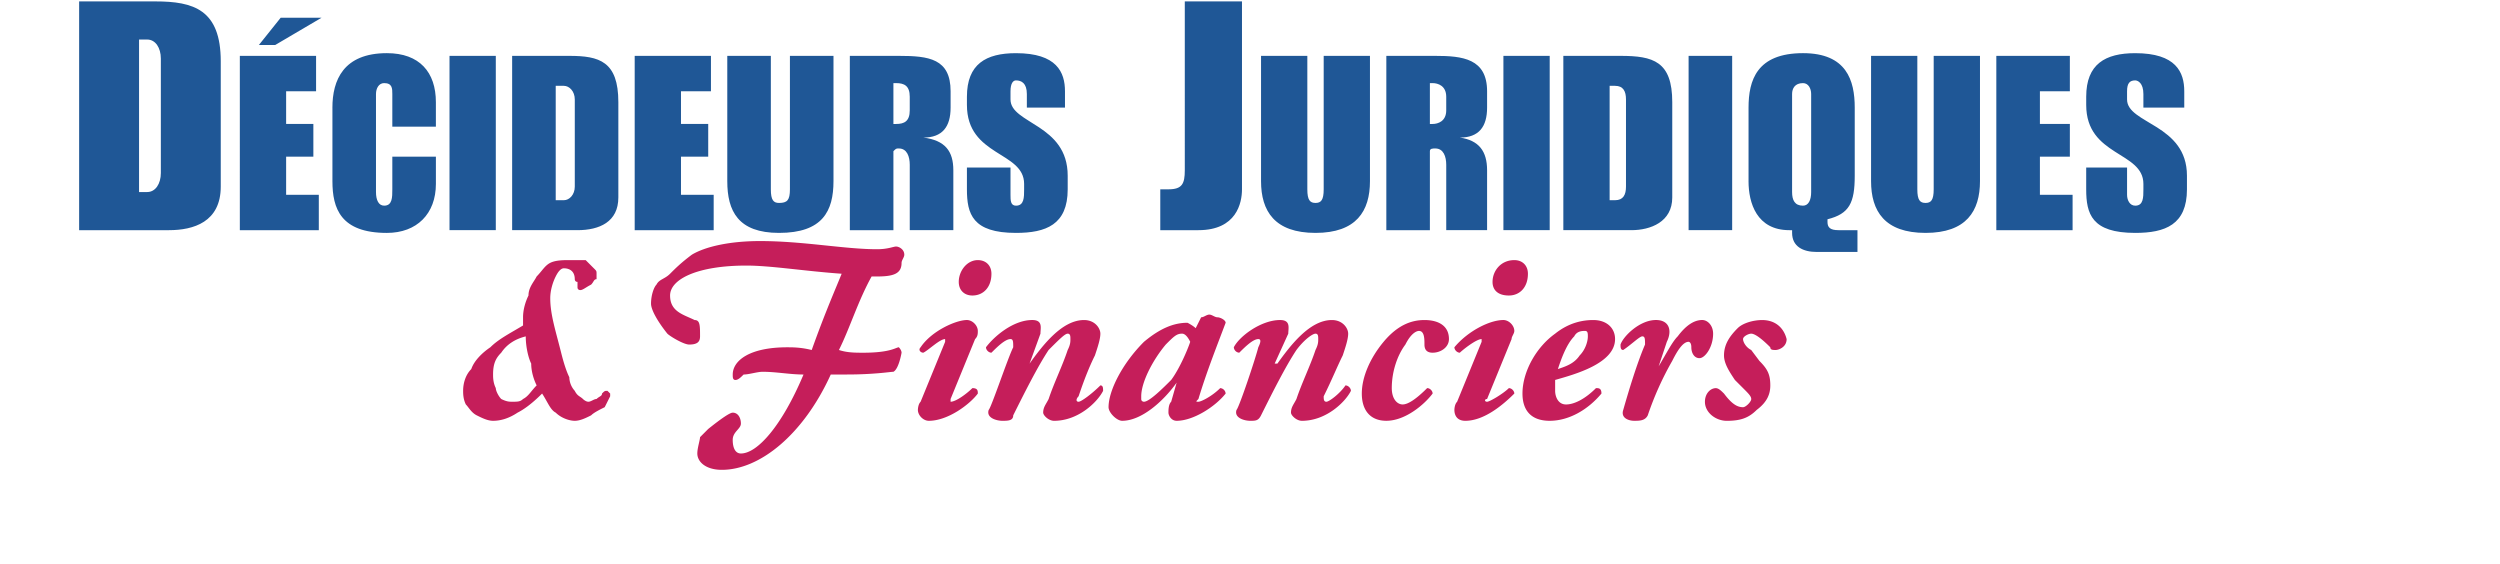<svg xmlns="http://www.w3.org/2000/svg" viewBox="8 78 195 44"><g fill-rule="evenodd" clip-rule="evenodd"><path d="M18.846 81.084h.638c.637 0 1.062.637 1.062 1.487v8.921c0 .85-.425 1.487-1.062 1.487h-.638V81.084zm-4.673 14.869h7.01c1.912 0 4.036-.637 4.036-3.399v-9.771c0-4.036-2.124-4.673-5.098-4.673h-5.948v17.843zM29.892 79.385h3.186l-3.611 2.124h-1.274l1.699-2.124zm-3.186 2.973h5.948v2.762h-2.336v2.549h2.124v2.549h-2.124v2.974h2.549v2.761h-6.16V82.358h-.001zM33.928 86.395c0-2.125.85-4.249 4.248-4.249 2.549 0 3.823 1.487 3.823 3.823v1.912h-3.398v-2.549c0-.425 0-.85-.637-.85-.425 0-.637.425-.637.85v7.647c0 .637.212 1.062.637 1.062.637 0 .637-.637.637-1.274v-2.549H42v2.125c0 2.336-1.487 3.824-3.823 3.824-3.611 0-4.248-1.912-4.248-4.037v-5.735h-.001zM43.062 82.358h3.611v13.595h-3.611V82.358zM51.346 84.695h.637c.425 0 .85.425.85 1.062v6.797c0 .638-.424 1.062-.85 1.062h-.637v-8.921zm-3.399 11.258h5.098c1.699 0 3.186-.637 3.186-2.549v-7.435c0-3.186-1.487-3.611-3.823-3.611h-4.461v13.595zM57.506 82.358h5.948v2.762h-2.337v2.549h2.124v2.549h-2.124v2.974h2.55v2.761h-6.161V82.358zM64.728 82.358h3.398v10.409c0 .85.213 1.062.638 1.062.637 0 .85-.212.85-1.062V82.358h3.398v9.771c0 2.337-.85 4.037-4.248 4.037-3.187 0-4.036-1.7-4.036-4.037v-9.771zM77.686 84.483h.212c.637 0 1.062.212 1.062 1.062v1.062c0 .85-.425 1.062-1.062 1.062h-.212v-3.186zm-3.399 11.47h3.399v-6.16c.212-.213.212-.213.425-.213.637 0 .85.637.85 1.274v5.098h3.399V91.28c0-1.486-.638-2.336-2.337-2.549 1.487 0 2.124-.85 2.124-2.336V85.12c0-2.549-1.699-2.762-4.036-2.762h-3.824v13.595zM83.42 91.068h3.399v2.124c0 .425 0 .85.425.85.637 0 .637-.637.637-1.274v-.425c0-2.549-4.461-2.125-4.461-6.16v-.638c0-2.549 1.487-3.398 3.824-3.398 3.186 0 3.824 1.487 3.824 2.974v1.274h-2.974v-1.062c0-.85-.425-1.062-.85-1.062-.212 0-.425.213-.425.85v.637c0 1.912 4.461 1.912 4.461 5.947v1.062c0 2.761-1.7 3.399-4.036 3.399-3.399 0-3.824-1.487-3.824-3.399v-1.699zM98.502 92.767h.637c1.062 0 1.275-.425 1.275-1.487V78.11h4.461v14.657c0 1.062-.426 3.186-3.398 3.186h-2.975v-3.186zM106.361 82.358h3.611v10.409c0 .85.213 1.062.637 1.062.426 0 .639-.212.639-1.062V82.358h3.609v9.771c0 2.337-1.061 4.037-4.248 4.037-3.186 0-4.248-1.7-4.248-4.037v-9.771zM119.531 84.483h.213c.424 0 1.062.212 1.062 1.062v1.062c0 .85-.639 1.062-1.062 1.062h-.213v-3.186zm-3.398 11.47h3.398v-6.16c0-.213.213-.213.426-.213.637 0 .85.637.85 1.274v5.098h3.186V91.28c0-1.486-.637-2.336-2.125-2.549 1.488 0 2.125-.85 2.125-2.336V85.12c0-2.549-1.912-2.762-4.035-2.762h-3.824v13.595h-.001zM125.266 82.358h3.611v13.595h-3.611V82.358zM133.551 84.695h.426c.637 0 .85.425.85 1.062v6.797c0 .638-.213 1.062-.85 1.062h-.426v-8.921zm-3.612 11.258h5.311c1.486 0 3.186-.637 3.186-2.549v-7.435c0-3.186-1.486-3.611-4.035-3.611h-4.461v13.595h-.001zM139.711 82.358h3.398v13.595h-3.398V82.358zM147.783 85.333c0-.425.211-.85.85-.85.424 0 .637.425.637.85v7.647c0 .637-.213 1.062-.637 1.062-.639 0-.85-.425-.85-1.062v-7.647zm-3.398 6.796c0 1.699.637 3.824 3.186 3.824h.213v.213c0 1.062.85 1.486 1.912 1.486h3.186v-1.699h-1.486c-.639 0-.852-.212-.852-.637v-.213c1.701-.424 2.125-1.274 2.125-3.398v-5.31c0-2.125-.637-4.249-4.035-4.249-3.611 0-4.248 2.124-4.248 4.249v5.734h-.001zM153.943 82.358h3.609v10.409c0 .85.213 1.062.639 1.062.424 0 .637-.212.637-1.062V82.358h3.611v9.771c0 2.337-1.062 4.037-4.248 4.037-3.188 0-4.248-1.7-4.248-4.037v-9.771zM163.713 82.358h5.736v2.762h-2.336v2.549h2.336v2.549h-2.336v2.974h2.549v2.761h-5.949V82.358zM170.723 91.068h3.188v2.124c0 .425.213.85.637.85.637 0 .637-.637.637-1.274v-.425c0-2.549-4.461-2.125-4.461-6.16v-.638c0-2.549 1.488-3.398 3.824-3.398 3.186 0 3.824 1.487 3.824 2.974v1.274h-3.188v-1.062c0-.85-.424-1.062-.637-1.062-.424 0-.637.213-.637.85v.637c0 1.912 4.672 1.912 4.672 5.947v1.062c0 2.761-1.699 3.399-4.035 3.399-3.398 0-3.824-1.487-3.824-3.399v-1.699z" fill="#1f5796"/><path d="M49.434 106.361c0 .637.212 1.275.425 1.699-.425.426-.637.85-1.062 1.062-.213.213-.425.213-.85.213-.212 0-.425 0-.85-.213-.212-.213-.425-.637-.425-.85-.212-.426-.212-.85-.212-1.062 0-.85.212-1.273.637-1.699.425-.637 1.062-1.062 1.912-1.273 0 .85.213 1.7.425 2.123zm-3.186-1.273c-.637.424-1.275 1.061-1.487 1.699-.425.424-.637 1.061-.637 1.699 0 .211 0 .637.212 1.062.212.211.425.637.85.85.425.211.85.424 1.274.424.637 0 1.274-.213 1.912-.637.425-.213 1.062-.637 1.912-1.488.425.639.638 1.275 1.062 1.488.425.424 1.062.637 1.486.637.425 0 .85-.213 1.274-.424.213-.213.638-.426 1.062-.639l.425-.85v-.213l-.212-.211c-.212 0-.212 0-.425.211 0 .213-.212.213-.425.426-.212 0-.425.213-.637.213-.212 0-.425-.213-.425-.213-.212-.213-.425-.213-.638-.637a1.63 1.63 0 0 1-.424-1.062c-.212-.426-.425-1.062-.637-1.912-.425-1.699-.85-2.973-.85-4.248 0-.637.212-1.275.425-1.699.212-.426.425-.637.637-.637.425 0 .85.211.85.85 0 0 0 .211.213.211v.426c0 .213.212.213.212.213.212 0 .425-.213.849-.426.213-.213.213-.424.425-.424v-.426c0-.213 0-.213-.212-.424l-.637-.639h-1.274c-.425 0-1.062 0-1.487.213s-.638.637-1.062 1.062c-.212.424-.637.85-.637 1.486-.212.426-.424 1.062-.424 1.699v.639c-1.063.638-1.913 1.062-2.55 1.701zM73.649 99.352c-2.974-.213-5.523-.637-7.434-.637-3.824 0-5.948 1.062-5.948 2.336 0 1.275 1.062 1.488 1.912 1.912.425 0 .425.426.425 1.275 0 .424-.212.637-.85.637-.425 0-1.487-.637-1.7-.85-.849-1.062-1.274-1.912-1.274-2.338 0-.637.212-1.273.425-1.486.212-.424.637-.424 1.062-.85.425-.424.849-.85 1.699-1.486 1.062-.637 2.974-1.062 5.311-1.062 3.398 0 6.584.637 9.134.637.85 0 1.274-.211 1.487-.211s.637.211.637.637c0 .213-.212.424-.212.637 0 .85-.637 1.062-1.912 1.062h-.425c-1.062 1.912-1.699 4.035-2.549 5.734.638.213 1.274.213 1.912.213 2.124 0 2.549-.424 2.761-.424 0 0 .212.211.212.424 0 0-.212 1.275-.637 1.486-.212 0-1.487.213-3.611.213H72.8c-2.125 4.674-5.523 7.436-8.497 7.436-1.274 0-1.912-.639-1.912-1.275 0-.424.212-1.062.212-1.273l.637-.639c1.062-.85 1.699-1.273 1.912-1.273.425 0 .638.424.638.85 0 .424-.638.637-.638 1.273 0 .639.212 1.062.638 1.062 1.274 0 3.186-2.125 4.885-6.16-1.062 0-2.124-.213-3.186-.213-.425 0-1.062.213-1.487.213-.212.213-.425.426-.637.426s-.212-.213-.212-.426c0-1.062 1.274-2.123 4.249-2.123.425 0 1.062 0 1.912.211 1.061-2.974 1.911-4.886 2.335-5.948zM82.146 109.123v.213c.425 0 1.274-.639 1.699-1.062.425 0 .425.213.425.424-.637.852-2.336 2.125-3.824 2.125-.425 0-.85-.424-.85-.85 0 0 0-.424.212-.637l1.912-4.674v-.213c-.425 0-1.274.85-1.699 1.062-.212 0-.425-.213-.212-.424.85-1.275 2.761-2.125 3.611-2.125.425 0 .85.426.85.85 0 .213 0 .426-.212.637l-1.912 4.674zm.637-9.135c0-.85.637-1.699 1.487-1.699.637 0 1.062.426 1.062 1.062 0 1.062-.638 1.699-1.487 1.699-.637.001-1.062-.423-1.062-1.062zM89.156 104.025l-.85 2.336c1.062-1.486 2.549-3.398 4.248-3.398.85 0 1.275.637 1.275 1.062 0 .424-.212 1.062-.425 1.699-.425.85-.85 1.912-1.274 3.186-.212.213-.212.426 0 .426s1.062-.639 1.699-1.275c.212 0 .212.213.212.426-.425.85-1.912 2.336-3.823 2.336-.425 0-.85-.424-.85-.637 0-.426.212-.637.425-1.062.425-1.275 1.062-2.549 1.487-3.824.212-.424.212-.637.212-.85 0-.211 0-.424-.212-.424s-.638.424-1.487 1.273c-.85 1.275-1.912 3.398-2.762 5.1 0 .424-.425.424-.85.424s-1.274-.213-1.062-.85c.213-.213 1.487-4.035 1.912-4.885 0-.426 0-.639-.212-.639-.425 0-1.062.639-1.487 1.062-.213 0-.425-.213-.425-.424.637-.85 2.124-2.125 3.611-2.125.85.001.638.638.638 1.063zM100.838 104.662c-.211.637-.85 2.125-1.486 2.975-.637.637-1.699 1.699-2.123 1.699 0 0-.213 0-.213-.213v-.213c0-1.062.85-2.762 1.912-4.035.637-.637.85-.85 1.273-.85.213 0 .426.213.637.637zm-.211-1.486c-1.062 0-2.125.424-3.398 1.486-1.7 1.699-2.762 3.824-2.762 5.098 0 .426.637 1.062 1.062 1.062 1.487 0 3.187-1.486 4.249-2.975l-.426 1.488c-.213.213-.213.637-.213.85s.213.637.639.637c1.273 0 2.973-1.062 3.822-2.125a.456.456 0 0 0-.424-.424c-.639.637-1.486 1.062-1.699 1.062s-.213 0 0-.213c.637-2.125 1.486-4.248 2.123-5.947 0-.213-.424-.426-.637-.426s-.426-.211-.637-.211c-.213 0-.426.211-.637.211l-.426.85c-.212-.21-.636-.423-.636-.423zM108.486 104.025l-1.062 2.336h.213c1.061-1.486 2.549-3.398 4.248-3.398.85 0 1.273.637 1.273 1.062 0 .424-.211 1.062-.424 1.699-.426.85-.85 1.912-1.486 3.186 0 .213 0 .426.211.426.213 0 1.062-.639 1.488-1.275.211 0 .424.213.424.426-.424.85-1.912 2.336-3.822 2.336-.426 0-.852-.424-.852-.637 0-.426.213-.637.426-1.062.426-1.275 1.062-2.549 1.486-3.824.213-.424.213-.637.213-.85 0-.211 0-.424-.213-.424s-.85.424-1.486 1.273c-.85 1.275-1.912 3.398-2.762 5.1-.213.424-.424.424-.85.424-.424 0-1.273-.213-1.062-.85.213-.213 1.488-4.035 1.699-4.885.213-.426.213-.639 0-.639-.424 0-1.061.639-1.486 1.062a.456.456 0 0 1-.424-.424c.424-.85 2.123-2.125 3.609-2.125.85.001.639.638.639 1.063zM114.221 108.697c0-1.273.637-2.76 1.699-4.035 1.062-1.273 2.125-1.699 3.188-1.699 1.061 0 1.91.426 1.91 1.486 0 .639-.637 1.062-1.273 1.062-.426 0-.637-.213-.637-.637 0-.426 0-1.062-.426-1.062-.213 0-.637.213-1.062 1.062-.637.85-1.061 2.123-1.061 3.398 0 .85.424 1.275.848 1.275.426 0 1.062-.426 1.912-1.275.213 0 .426.213.426.424-.637.852-2.125 2.125-3.611 2.125-1.277.001-1.913-.848-1.913-2.124zM123.992 109.123c-.213 0-.213.213 0 .213s1.273-.639 1.699-1.062c.213 0 .426.213.426.424-.852.852-2.338 2.125-3.824 2.125-.637 0-.85-.424-.85-.85 0 0 0-.424.213-.637l1.91-4.674v-.213c-.424 0-1.486.85-1.699 1.062-.211 0-.424-.213-.424-.424 1.062-1.275 2.762-2.125 3.822-2.125.426 0 .852.426.852.85 0 .213-.213.426-.213.637l-1.912 4.674zm.426-9.135c0-.85.637-1.699 1.699-1.699.637 0 1.061.426 1.061 1.062 0 1.062-.637 1.699-1.486 1.699s-1.274-.423-1.274-1.062zM131.639 103.812c.213 0 .213.213.213.426 0 .424-.213 1.061-.637 1.486-.426.637-1.062.85-1.699 1.062.211-.639.637-1.912 1.273-2.549.213-.425.637-.425.85-.425zm.636-.849c-.85 0-1.91.213-2.973 1.062-1.486 1.062-2.549 2.973-2.549 4.672 0 1.275.637 2.125 2.123 2.125 1.488 0 2.975-.85 4.037-2.125 0-.424-.213-.424-.426-.424-.85.85-1.699 1.275-2.336 1.275s-.85-.639-.85-1.062v-.85c1.486-.426 4.674-1.275 4.674-3.188.002-.848-.637-1.485-1.7-1.485zM141.623 104.025c0 1.062-.639 1.912-1.062 1.912-.426 0-.637-.426-.637-.85 0-.426-.213-.426-.213-.426-.426 0-.85.637-1.275 1.486a23.995 23.995 0 0 0-1.91 4.25c-.213.424-.639.424-1.062.424-.426 0-1.062-.213-.85-.85.424-1.486 1.062-3.611 1.699-5.098 0-.426 0-.637-.213-.637s-.85.637-1.486 1.061c-.213 0-.213-.211-.213-.424.213-.637 1.486-1.912 2.762-1.912 1.062 0 1.273.85.85 1.699l-.637 1.912c.637-1.062 1.061-1.912 1.486-2.336.637-.85 1.273-1.275 1.912-1.275.423.002.849.428.849 1.064zM147.357 104.449c0 .639-.637.85-.85.85s-.424 0-.424-.211c-.85-.85-1.275-1.062-1.488-1.062-.211 0-.637.213-.637.424 0 .213.213.639.637.85l.639.85c.637.639.85 1.062.85 1.912 0 .637-.213 1.275-1.062 1.912-.637.637-1.275.85-2.336.85-.85 0-1.701-.637-1.701-1.486 0-.639.426-1.062.852-1.062.211 0 .424.213.637.424.637.852 1.062 1.062 1.486 1.062.213 0 .637-.424.637-.637s-.211-.426-.637-.85l-.637-.637c-.426-.639-.85-1.275-.85-1.912 0-.85.424-1.486 1.062-2.125.424-.424 1.273-.637 1.91-.637 1.063-.001 1.7.636 1.912 1.485z" fill="#c51e5a"/></g></svg>